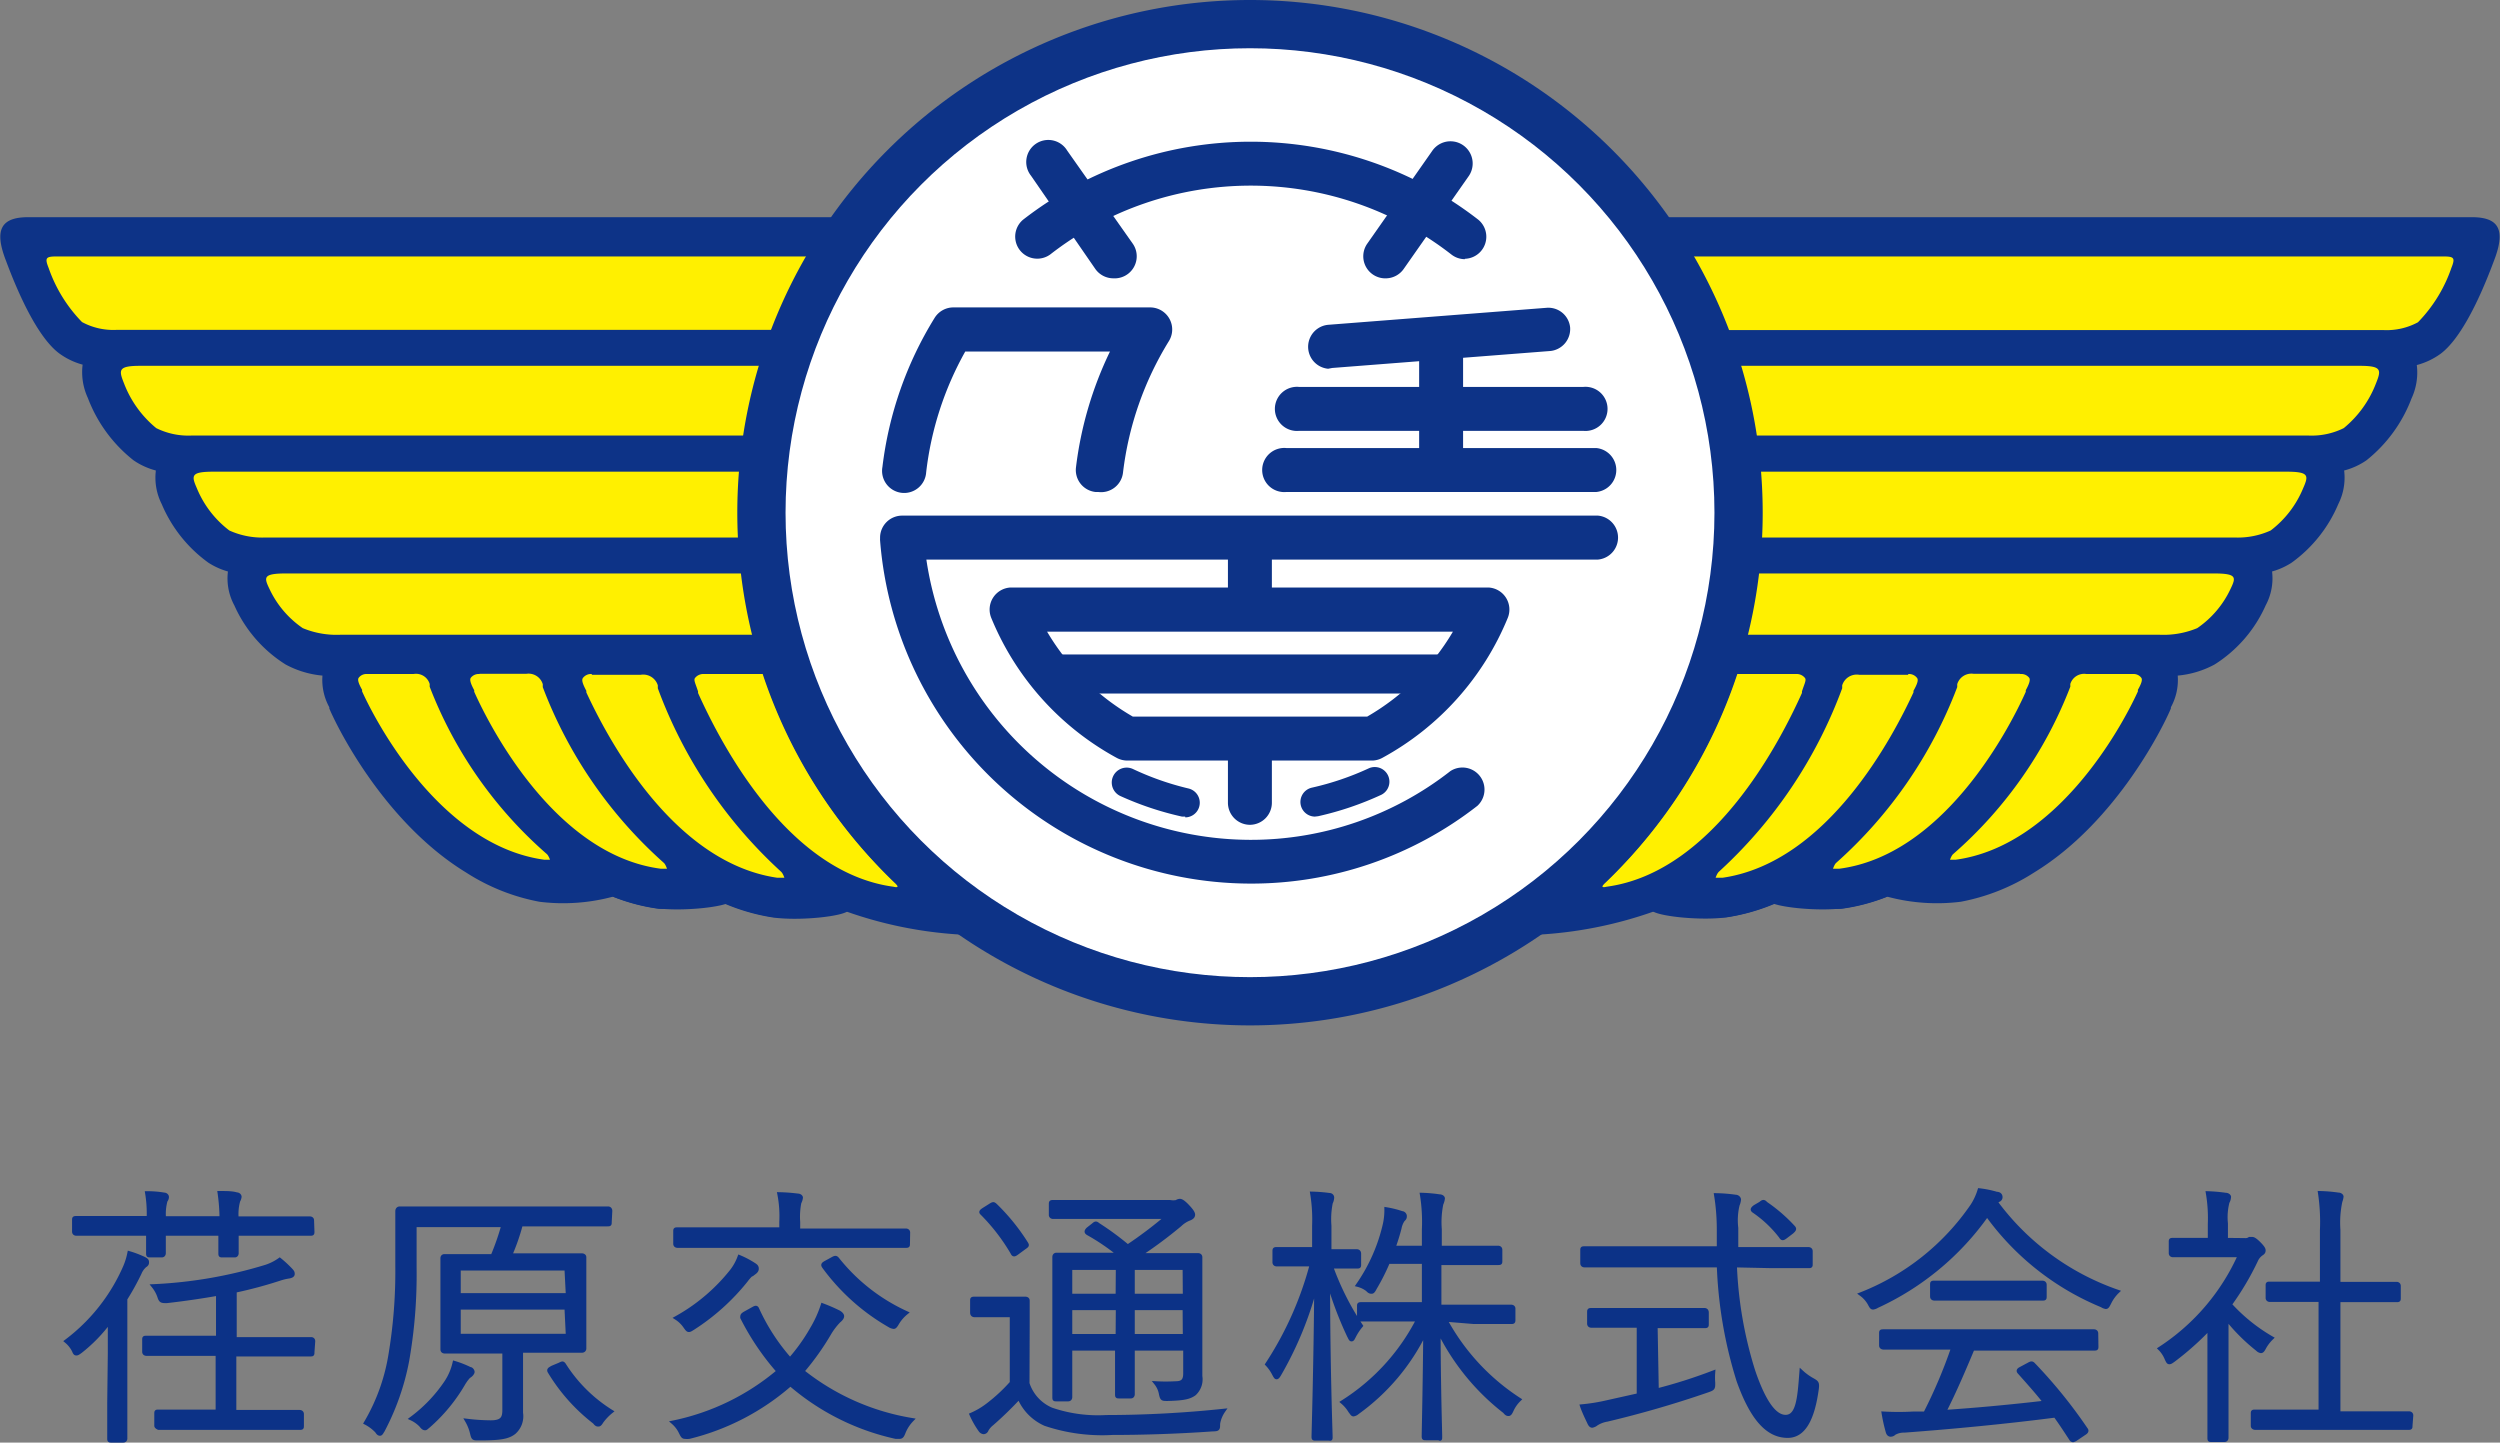 <svg xmlns="http://www.w3.org/2000/svg" viewBox="0 0 128 73.86"><rect x="0" y="0" width="128" height="73.86" fill="#808080" stroke="none"/><path fill="#0d3387" d="M1.44 11.12h59.78v5.61h5.26v5.41h5.26v5.22H77v7.18H41.35a24.21 24.21 0 0 0 5.87 9 2.21 2.21 0 0 1 .55 2.94c-.18.28 4.06 1.55 3 1.55-.18 0-1-.11-1-.12l-.42-.05a21.17 21.17 0 0 1-7.5-1.78 2.13 2.13 0 0 1-1.79.88 3.06 3.06 0 0 1-.45 0 10.19 10.19 0 0 1-3.71-1.34 2.13 2.13 0 0 1-1.8.91 3.21 3.21 0 0 1-.38 0 9.73 9.73 0 0 1-2.34-.62 9.8 9.8 0 0 1-3.76.26 10.51 10.51 0 0 1-3.76-1.5c-4.29-2.62-6.71-7.68-7-8.4v-.06a2.9 2.9 0 0 1-.35-1.62 4.86 4.86 0 0 1-1.89-.57A6.87 6.87 0 0 1 12 31a2.91 2.91 0 0 1-.33-1.74 3.68 3.68 0 0 1-1-.45 7.09 7.09 0 0 1-2.39-3 3 3 0 0 1-.3-1.72 3.65 3.65 0 0 1-1.14-.52 7.38 7.38 0 0 1-2.34-3.19 3.14 3.14 0 0 1-.27-1.71 3.64 3.64 0 0 1-1.23-.6c-.88-.68-1.81-2.35-2.69-4.71-.6-1.54-.31-2.24 1.13-2.24z"/><path fill="#fff000" d="M2.93 13.13c-.58 0-.65.06-.44.59a7.45 7.45 0 0 0 1.71 2.77 3.37 3.37 0 0 0 1.76.4h53.26v-3.76H2.93M7.2 18.73c-1.15 0-1.13.2-.85.9A5.5 5.5 0 0 0 8 21.92a3.7 3.7 0 0 0 1.81.38h54.7v-3.57H7.2M10.95 24.15c-1.18 0-1.16.19-.87.85a5.2 5.2 0 0 0 1.66 2.16 4.07 4.07 0 0 0 1.86.36h56.13v-3.37H10.95M14.69 29.36c-1.22 0-1.19.18-.89.8a5 5 0 0 0 1.7 2 4.5 4.5 0 0 0 1.91.34H75v-3.14H14.69M18.79 34.51a.49.49 0 0 0-.43.2c-.06.1 0 .29.18.61v.08c.91 2 4.23 7.93 9.34 8.62h.28s-.07-.21-.16-.29a21.74 21.74 0 0 1-6-8.57v-.14a.73.73 0 0 0-.83-.51h-2.38M24.55 34.51a.51.51 0 0 0-.45.2c-.06.1 0 .3.18.63v.08c.94 2.1 4.29 8.38 9.56 9.06h.31s-.07-.22-.16-.3a22.9 22.9 0 0 1-6.2-9v-.15a.76.76 0 0 0-.85-.53h-2.39M30.3 34.51a.52.52 0 0 0-.46.21c-.07.11 0 .31.18.65v.08c1 2.16 4.36 8.7 9.77 9.49h.37s-.07-.22-.17-.31a23.91 23.91 0 0 1-6.31-9.39v-.15a.78.78 0 0 0-.88-.54h-2.5"/><path fill="#0d3387" d="M35.78 45.12l3.54.22 2.25-.86 1.88 2.13c-.22.31-2.56.56-3.91.36a10.36 10.36 0 0 1-3.76-1.38z"/><path fill="#0d3387" d="M29.78 44.69l3.54.22 2.24-.91 1.88 2.13c-.22.31-2.56.56-3.91.36a10.36 10.36 0 0 1-3.76-1.38z"/><path fill="#fff000" d="M35.58 34.72a.54.54 0 0 1 .47-.21h3a26.25 26.25 0 0 0 6.75 10.68s.18.16.15.21-.2 0-.21 0c-5.57-.75-9-7.7-10-9.92v-.08c-.13-.4-.23-.57-.16-.68z"/><path fill="#0d3387" d="M126.56 11.12H66.78v5.61h-5.26v5.41h-5.26v5.22H51v7.18h35.65a24.21 24.21 0 0 1-5.87 9 2.21 2.21 0 0 0-.55 2.94c.18.28-4.06 1.55-3 1.55.18 0 1-.11 1-.12l.42-.05a21.17 21.17 0 0 0 7.5-1.78 2.13 2.13 0 0 0 1.79.88 3.08 3.08 0 0 0 .45 0 10.19 10.19 0 0 0 3.71-1.34 2.13 2.13 0 0 0 1.81.91 3.17 3.17 0 0 0 .38 0 9.72 9.72 0 0 0 2.34-.62 9.8 9.8 0 0 0 3.76.26 10.52 10.52 0 0 0 3.76-1.5c4.29-2.62 6.71-7.68 7-8.4v-.06a2.91 2.91 0 0 0 .35-1.62 4.86 4.86 0 0 0 1.89-.57A6.87 6.87 0 0 0 116 31a2.92 2.92 0 0 0 .33-1.74 3.68 3.68 0 0 0 1-.45 7.09 7.09 0 0 0 2.39-3 3 3 0 0 0 .3-1.72 3.65 3.65 0 0 0 1.14-.52 7.38 7.38 0 0 0 2.31-3.17 3.14 3.14 0 0 0 .27-1.71 3.64 3.64 0 0 0 1.25-.6c.88-.68 1.81-2.35 2.69-4.71.61-1.56.32-2.26-1.12-2.26z"/><path fill="#fff000" d="M125.07 13.13c.58 0 .65.06.44.59a7.45 7.45 0 0 1-1.71 2.78 3.37 3.37 0 0 1-1.76.4H68.78v-3.77h56.29M120.8 18.73c1.15 0 1.13.2.85.9a5.5 5.5 0 0 1-1.65 2.29 3.7 3.7 0 0 1-1.81.38H63.52v-3.57h57.28M117.05 24.15c1.18 0 1.16.19.87.85a5.2 5.2 0 0 1-1.66 2.16 4.07 4.07 0 0 1-1.86.36H58.26v-3.37h58.79M113.31 29.36c1.22 0 1.19.18.89.8a5 5 0 0 1-1.7 2 4.5 4.5 0 0 1-1.91.34H53v-3.14h60.3M109.21 34.51a.49.49 0 0 1 .43.2c.06.1 0 .29-.18.61v.08c-.91 2-4.23 7.93-9.34 8.62h-.28s.07-.21.16-.29a21.74 21.74 0 0 0 6-8.57v-.14a.74.74 0 0 1 .83-.51h2.28M103.45 34.51a.51.51 0 0 1 .45.2c.06.1 0 .3-.18.63v.08c-.94 2.1-4.29 8.38-9.56 9.06h-.31s.07-.22.16-.3a22.9 22.9 0 0 0 6.2-9v-.15a.76.76 0 0 1 .85-.53h2.35M97.7 34.51a.52.52 0 0 1 .46.21c.07.11 0 .31-.19.65v.08c-1 2.16-4.36 8.7-9.77 9.49h-.36s.07-.22.17-.31a23.91 23.91 0 0 0 6.31-9.39v-.15a.78.78 0 0 1 .88-.54h2.5"/><path fill="#0d3387" d="M92.22 45.12l-3.54.22-2.25-.86-1.88 2.12c.22.31 2.56.56 3.91.36a10.36 10.36 0 0 0 3.76-1.38z"/><path fill="#0d3387" d="M98.22 44.69l-3.54.22-2.24-.91-1.88 2.13c.22.31 2.56.56 3.91.36a10.36 10.36 0 0 0 3.76-1.38z"/><path fill="#fff000" d="M92.42 34.72a.54.54 0 0 0-.47-.21h-3a26.23 26.23 0 0 1-6.75 10.68s-.18.16-.15.21.2 0 .21 0c5.57-.75 9-7.7 10-9.92v-.08c.13-.4.23-.57.16-.68z"/><path fill="#0d3387" d="M64 0a26.25 26.25 0 1 0 26.25 26.25A26.25 26.25 0 0 0 64 0z"/><circle cx="64" cy="26.25" r="23.78" fill="#fff"/><path fill="#0d3387" d="M81.73 25.19H65.86a1.13 1.13 0 1 1 0-2.25h15.87a1.13 1.13 0 0 1 0 2.25zM68 18.88a1.13 1.13 0 0 1 0-2.25l11.18-.87a1.12 1.12 0 0 1 1.21 1 1.13 1.13 0 0 1-1 1.21l-11.18.87zM75 13.27a1.12 1.12 0 0 1-.69-.24 16.72 16.72 0 0 0-20.54 0 1.13 1.13 0 0 1-1.39-1.78 19 19 0 0 1 23.31 0 1.13 1.13 0 0 1-.69 2z"/><path fill="#0d3387" d="M57 14.25a1.13 1.13 0 0 1-.92-.48L52.79 9a1.13 1.13 0 1 1 1.85-1.29L58 12.48a1.13 1.13 0 0 1-1 1.77zM71 14.25a1.13 1.13 0 0 1-1-1.77l3.32-4.74A1.13 1.13 0 0 1 75.21 9l-3.32 4.74a1.13 1.13 0 0 1-.89.51zM56.23 25.19h-.14a1.13 1.13 0 0 1-1-1.26A18.78 18.78 0 0 1 56.83 18h-7.41a16.51 16.51 0 0 0-2 6.18 1.13 1.13 0 1 1-2.24-.27 18.76 18.76 0 0 1 2.67-7.63 1.13 1.13 0 0 1 1-.54h10a1.13 1.13 0 0 1 1 1.72 16.54 16.54 0 0 0-2.35 6.72 1.13 1.13 0 0 1-1.27 1.01zM64 42.23a1.13 1.13 0 0 1-1.13-1.13v-2.92a1.13 1.13 0 1 1 2.25 0v2.92A1.13 1.13 0 0 1 64 42.23zM64 31.79a1.13 1.13 0 0 1-1.13-1.13v-2.57a1.13 1.13 0 1 1 2.25 0v2.58A1.13 1.13 0 0 1 64 31.79zM73.79 24.71a1.13 1.13 0 0 1-1.13-1.13v-6a1.13 1.13 0 0 1 2.25 0v6a1.13 1.13 0 0 1-1.12 1.13z"/><path fill="#0d3387" d="M81.07 22.06H66.51a1.13 1.13 0 1 1 0-2.25h14.56a1.13 1.13 0 1 1 0 2.25zM70.29 38.94H57.71a1.13 1.13 0 0 1-.54-.14 14.36 14.36 0 0 1-6.42-7.17 1.13 1.13 0 0 1 1-1.55H76.2a1.13 1.13 0 0 1 1 1.55 14.36 14.36 0 0 1-6.42 7.17 1.13 1.13 0 0 1-.49.14zM58 36.69h12a12.14 12.14 0 0 0 4.39-4.35H53.61A12.14 12.14 0 0 0 58 36.69z"/><path fill="#0d3387" d="M73.79 35.51H54.21a1 1 0 0 1 0-2h19.58a1 1 0 0 1 0 2zM67.32 41.81a.75.75 0 0 1-.16-1.48 14.45 14.45 0 0 0 2.94-1 .75.75 0 0 1 .63 1.36 16 16 0 0 1-3.24 1.1zM60.68 41.81h-.16a16 16 0 0 1-3.15-1.05.75.75 0 1 1 .63-1.39 14.48 14.48 0 0 0 2.85 1 .75.75 0 0 1-.16 1.48z"/><path fill="#0d3387" d="M64 45.24a19.06 19.06 0 0 1-18.94-17.57 1 1 0 0 1 0-.11v-.06a1.13 1.13 0 0 1 1.13-1.1h35.63a1.13 1.13 0 0 1 0 2.25H47.43A16.81 16.81 0 0 0 64 43a16.57 16.57 0 0 0 10.26-3.52 1.13 1.13 0 0 1 1.38 1.78A18.81 18.81 0 0 1 64 45.24z"/><path fill="#0c3287" stroke="#0c3287" stroke-width=".2" stroke-miterlimit="10" d="M5.62 69.29v-1.65a7.91 7.91 0 0 1-1.5 1.55c-.1.07-.15.11-.2.11s-.08 0-.13-.13a1.47 1.47 0 0 0-.39-.5 9.5 9.5 0 0 0 3-3.8 3.52 3.52 0 0 0 .22-.71 5.07 5.07 0 0 1 .76.29c.13.07.15.1.15.17s0 .11-.11.18a1 1 0 0 0-.27.38 12.94 12.94 0 0 1-.73 1.32v7.16s0 .1-.11.1h-.59c-.11 0-.13 0-.13-.1v-1.85zM16 63.06c0 .1 0 .11-.11.11h-3.77v1s0 .11-.1.11h-.63c-.1 0-.11 0-.11-.11v-1H8.39v1s0 .11-.11.11h-.59c-.1 0-.11 0-.11-.11v-1H3.9s-.11 0-.11-.11v-.6c0-.08 0-.1.11-.1h3.71a6.48 6.48 0 0 0-.08-1.27 5 5 0 0 1 .87.07c.08 0 .15.06.15.13a.3.3 0 0 1-.07.18 2.52 2.52 0 0 0-.08.9h2.94a9.93 9.93 0 0 0-.1-1.29c.38 0 .64 0 .88.07.08 0 .15.06.15.13a.56.56 0 0 1-.07.2 2.54 2.54 0 0 0-.08.9h3.75s.11 0 .11.1zm0 6.18c0 .1 0 .11-.1.11H12v2.94H15.35s.11 0 .11.11v.6c0 .1 0 .11-.11.11H8.12S8 73.06 8 73v-.62c0-.1 0-.11.11-.11h3.03v-2.95H7.49s-.11 0-.11-.11v-.61c0-.1 0-.11.11-.11h3.67v-2.25c-.85.15-1.74.28-2.62.38-.27 0-.31 0-.39-.25a1.77 1.77 0 0 0-.29-.52 23.18 23.18 0 0 0 5.77-1 2.63 2.63 0 0 0 .69-.35 5.68 5.68 0 0 1 .59.55c.07.08.08.11.08.18s-.08.11-.2.13a2.75 2.75 0 0 0-.46.11 22 22 0 0 1-2.31.62v2.47h3.92s.1 0 .1.11zM31.22 62.58c0 .1 0 .11-.11.11h-4.44a10.83 10.83 0 0 1-.55 1.58h3.67s.13 0 .13.1v4.68s0 .11-.13.11h-3.11V72.34a1.1 1.1 0 0 1-.36 1c-.31.24-.69.31-1.82.31-.27 0-.27 0-.34-.29a2.34 2.34 0 0 0-.25-.62 10.35 10.35 0 0 0 1.22.08c.57 0 .69-.21.69-.62v-3h-3.06s-.11 0-.11-.11v-3.34-1.34s0-.1.11-.1h2.46a13 13 0 0 0 .55-1.58h-4.54v2.19a25.45 25.45 0 0 1-.38 4.75 12.69 12.69 0 0 1-1.25 3.57c-.07.11-.1.17-.14.17s-.08 0-.17-.14a2.16 2.16 0 0 0-.56-.42A10 10 0 0 0 20 69.29a25.72 25.72 0 0 0 .34-4.45V62s0-.13.13-.13h10.67s.11 0 .11.13zM24 70.47a2.17 2.17 0 0 0-.28.38A8.62 8.62 0 0 1 21.95 73c-.1.08-.14.13-.18.13s-.1 0-.21-.15a1.64 1.64 0 0 0-.49-.35 7.56 7.56 0 0 0 1.77-1.85 3 3 0 0 0 .43-1 5.11 5.11 0 0 1 .79.31c.08 0 .14.1.14.15s-.07.16-.2.23zm5-5.52h-5.51v1.36h5.58zm0 2h-5.51v1.44h5.58zm-.34 2.91c.14-.07.15-.07.21 0a7.66 7.66 0 0 0 2.42 2.41 2.74 2.74 0 0 0-.48.5c-.07.11-.11.17-.17.17s-.1 0-.2-.13a9.38 9.38 0 0 1-2.3-2.58c-.06-.1 0-.13.14-.21zM38.58 67c.11-.06.14-.06.18 0a10.31 10.31 0 0 0 1.69 2.61 9.39 9.39 0 0 0 1.12-1.57 5.91 5.91 0 0 0 .55-1.21 8.7 8.7 0 0 1 .83.36c.1.06.17.13.17.2s-.06.15-.17.24a3.39 3.39 0 0 0-.5.66 13.37 13.37 0 0 1-1.37 1.92 12.14 12.14 0 0 0 5.6 2.49 2 2 0 0 0-.41.63c-.07.18-.11.24-.21.24h-.2a12.3 12.3 0 0 1-5.39-2.7 12.33 12.33 0 0 1-5.18 2.7.89.89 0 0 1-.22 0c-.1 0-.13-.06-.21-.22a1.55 1.55 0 0 0-.39-.52 12.13 12.13 0 0 0 5.39-2.62A13 13 0 0 1 38 67.46c0-.1 0-.13.13-.21zm7.91-3.32c0 .1 0 .11-.11.11h-11.7s-.11 0-.11-.11v-.63c0-.1 0-.11.11-.11H40v-.39a5.89 5.89 0 0 0-.1-1.41 9 9 0 0 1 .94.07c.1 0 .17.06.17.11a.67.67 0 0 1-.08.25 3.8 3.8 0 0 0-.06 1V63h5.52s.11 0 .11.11zm-7.87 1.44a2.09 2.09 0 0 0-.42.43A11.22 11.22 0 0 1 35.48 68c-.1.06-.15.1-.21.1s-.1-.06-.18-.17a1.57 1.57 0 0 0-.46-.45 9.51 9.51 0 0 0 2.84-2.41 2.71 2.71 0 0 0 .39-.71 4.57 4.57 0 0 1 .74.39c.13.08.15.13.15.21s-.05.14-.13.2zm4-.66c.14-.08.18-.08.25 0a9.6 9.6 0 0 0 3.52 2.76 2 2 0 0 0-.45.52c-.08.14-.13.2-.18.2a.5.5 0 0 1-.22-.08 10.81 10.81 0 0 1-3.35-3c-.07-.1-.06-.13.1-.22zM52.61 70.83a2.18 2.18 0 0 0 1.23 1.34 7.37 7.37 0 0 0 2.8.38 57.65 57.65 0 0 0 6-.32 1.61 1.61 0 0 0-.27.67c0 .28 0 .28-.32.29-1.83.13-3.67.18-5.1.18a9.11 9.11 0 0 1-3.43-.46 2.57 2.57 0 0 1-1.34-1.37 18.42 18.42 0 0 1-1.4 1.36 1 1 0 0 0-.27.32.17.17 0 0 1-.15.11.24.24 0 0 1-.17-.11 4.59 4.59 0 0 1-.45-.79 4 4 0 0 0 .87-.52 8.56 8.56 0 0 0 1.19-1.11v-3.46h-1.92s-.11 0-.11-.13v-.62c0-.08 0-.1.11-.1h2.63s.11 0 .11.1v1.33zm-1.89-9.12c.13-.08.15-.08.24 0a10.56 10.56 0 0 1 1.58 1.95c.06.1.06.11-.1.22l-.34.25c-.17.13-.21.13-.27 0a10 10 0 0 0-1.54-2c-.08-.07-.07-.1.08-.2zm8.74 2.55h1.89s.11 0 .11.11v6.09a1 1 0 0 1-.31.9c-.24.17-.5.25-1.37.27-.27 0-.28 0-.34-.24a1.21 1.21 0 0 0-.25-.57 8.83 8.83 0 0 0 1 0c.35 0 .49-.13.49-.5v-1.27H58v2.34s0 .11-.1.11h-.6c-.1 0-.11 0-.11-.11v-2.34H54.8v2.49s0 .11-.11.11h-.6c-.1 0-.11 0-.11-.11V66.06v-1.71s0-.11.11-.11H57.31a11 11 0 0 0-1.6-1.09c-.1-.06-.11-.11 0-.22l.28-.22c.11-.1.14-.08.24 0a14.79 14.79 0 0 1 1.51 1.11 21.54 21.54 0 0 0 2-1.51h-5.83s-.11 0-.11-.11v-.53c0-.11 0-.13.11-.13h5.99a.91.91 0 0 0 .34 0 .33.33 0 0 1 .17-.06c.08 0 .2.08.39.28s.29.34.29.43-.06.15-.18.2a1.43 1.43 0 0 0-.49.31 22.66 22.66 0 0 1-2.1 1.56h1.13zm-2.23.66H54.8v1.42h2.42zm0 2.06H54.8v1.42h2.42zm3.42-2.06H58v1.42h2.66zm0 2.06H58v1.42h2.66zM68.13 64.78a14.07 14.07 0 0 0 1.55 3.1 2.73 2.73 0 0 0-.35.53c-.06.11-.08.17-.13.17s-.07-.07-.13-.18A18.56 18.56 0 0 1 68 65.55c0 4.34.13 7.84.13 8s0 .11-.11.11h-.66c-.1 0-.11 0-.11-.11s.11-3.71.14-7.83a18.17 18.17 0 0 1-1.89 4.65c-.06.1-.1.15-.14.15s-.07-.06-.13-.17a2.12 2.12 0 0 0-.35-.5 17.46 17.46 0 0 0 2.28-5.11h-1.8s-.11 0-.11-.11v-.55c0-.11 0-.13.11-.13h1.92v-1.19a8.28 8.28 0 0 0-.1-1.65 8 8 0 0 1 .88.07c.1 0 .15.07.15.13a.63.63 0 0 1-.07.27 4.21 4.21 0 0 0-.07 1.18v1.3H69.48s.11 0 .11.13v.55c0 .1 0 .11-.11.11h-1.33zM74 67.57a11.24 11.24 0 0 0 3.78 4.09 1.8 1.8 0 0 0-.39.56c-.06.13-.1.18-.15.18s-.1 0-.2-.13a11.87 11.87 0 0 1-3.38-4.16c0 2.65.08 5.2.08 5.42s0 .11-.11.11H73c-.1 0-.11 0-.11-.11s.06-2.73.08-5.34a10.9 10.9 0 0 1-3.47 4.13.41.41 0 0 1-.2.1c-.06 0-.08-.06-.17-.17a1.88 1.88 0 0 0-.39-.46 10.83 10.83 0 0 0 3.87-4.23h-2.92s-.11 0-.11-.13v-.56c0-.08 0-.1.11-.1h3.21v-2.16h-1.83a10.87 10.87 0 0 1-.67 1.33c-.07.13-.11.2-.17.2s-.11 0-.21-.11a1.34 1.34 0 0 0-.49-.24 8.94 8.94 0 0 0 1.37-3.1 3.36 3.36 0 0 0 .08-.78 5.07 5.07 0 0 1 .8.2c.08 0 .15.08.15.15s0 .11-.1.2a1.12 1.12 0 0 0-.17.42c-.08.31-.18.64-.31 1h1.55v-.92a8.82 8.82 0 0 0-.1-1.79 7.56 7.56 0 0 1 .9.08c.11 0 .18.06.18.11a.92.92 0 0 1-.08.28 4.65 4.65 0 0 0-.08 1.3v.94h2.99s.11 0 .11.11v.57c0 .1 0 .11-.11.11H73.7v2.23H77.38s.11 0 .11.1v.56c0 .11 0 .13-.11.13h-1.92zM88.83 64.79a20.68 20.68 0 0 0 .94 5.41c.45 1.32 1 2.34 1.65 2.34s.71-1 .81-2.3a2.89 2.89 0 0 0 .53.39c.27.15.29.17.27.43-.22 1.67-.71 2.46-1.5 2.46-1 0-1.81-.84-2.52-2.83a22.3 22.3 0 0 1-1.01-5.9h-6.88s-.11 0-.11-.11v-.66c0-.1 0-.11.11-.11H88v-1a11.09 11.09 0 0 0-.14-1.72 7.93 7.93 0 0 1 1 .08c.1 0 .18.08.18.15a.92.92 0 0 1-.07.27 3.31 3.31 0 0 0-.07 1.18v1.08h3.7s.11 0 .11.11v.66c0 .1 0 .11-.11.11h-1.88zm-4 6.4a26.09 26.09 0 0 0 2.89-.92 3.37 3.37 0 0 0 0 .53c0 .28 0 .29-.28.39a53.42 53.42 0 0 1-5.16 1.5 1.45 1.45 0 0 0-.55.21.48.48 0 0 1-.21.1c-.06 0-.11-.06-.15-.15S81.1 72.3 81 72a9.5 9.5 0 0 0 1.29-.21l1.61-.36v-3.55H81.47s-.11 0-.11-.11v-.57c0-.11 0-.13.11-.13h5.81s.11 0 .11.13v.59c0 .1 0 .11-.11.11h-2.51zm5.31-9.57c.13-.11.17-.11.27 0a8.14 8.14 0 0 1 1.41 1.22c.06.07.07.11-.08.24l-.29.22c-.17.13-.2.13-.28 0a6 6 0 0 0-1.38-1.3c-.08-.06-.08-.1.06-.21zM108 66.7c-.08.15-.11.22-.18.22a.49.49 0 0 1-.2-.08 13.66 13.66 0 0 1-5.88-4.65 14.08 14.08 0 0 1-5.63 4.68.52.52 0 0 1-.21.08c-.07 0-.1-.06-.18-.21a1.52 1.52 0 0 0-.43-.48 12.39 12.39 0 0 0 5.7-4.54 3.18 3.18 0 0 0 .36-.78 5.19 5.19 0 0 1 .88.18c.14 0 .2.08.2.17a.15.15 0 0 1-.1.15.75.75 0 0 0-.15.1 13.05 13.05 0 0 0 6.23 4.59 2 2 0 0 0-.41.57zm-.66 2.24c0 .1 0 .11-.11.11H101c-.42 1-.9 2.14-1.46 3.24 1.68-.11 3.57-.29 5.18-.48-.41-.52-.84-1-1.32-1.54-.08-.08-.06-.13.08-.2l.41-.22c.11-.06.15-.06.21 0a25.15 25.15 0 0 1 2.69 3.32c.06.07.06.13-.07.21l-.43.29a.44.44 0 0 1-.15.07s-.07 0-.11-.08c-.27-.41-.52-.8-.8-1.18-2.46.32-5.27.59-7.72.77a1 1 0 0 0-.53.13.25.25 0 0 1-.18.08c-.08 0-.13-.07-.15-.15a8.37 8.37 0 0 1-.21-.94 13.63 13.63 0 0 0 1.53 0h.6A25.63 25.63 0 0 0 100 69H96.44s-.13 0-.13-.11v-.62c0-.1 0-.11.13-.11h10.78s.11 0 .11.11zm-2.65-2.56c0 .1 0 .11-.11.11h-5.55s-.11 0-.11-.11v-.6c0-.1 0-.11.11-.11h5.55s.11 0 .11.11zM114.93 63.49a.37.37 0 0 0 .25-.06h.13c.07 0 .17.06.35.24s.24.28.24.34 0 .11-.11.18a.8.8 0 0 0-.28.34 14.23 14.23 0 0 1-1.34 2.26 8.86 8.86 0 0 0 2.13 1.72 2.07 2.07 0 0 0-.39.52c-.06.11-.1.15-.15.15a.33.33 0 0 1-.18-.1A9.72 9.72 0 0 1 114 67.5v6.12s0 .11-.11.11h-.66c-.1 0-.11 0-.11-.11V68a14.72 14.72 0 0 1-1.84 1.64c-.1.07-.15.11-.21.11s-.08-.06-.14-.18a1.52 1.52 0 0 0-.34-.52 11.12 11.12 0 0 0 4.09-4.78H111.25s-.11 0-.11-.11v-.57c0-.1 0-.11.11-.11h1.89v-.81a7.67 7.67 0 0 0-.1-1.58 8.45 8.45 0 0 1 .91.08c.11 0 .18.07.18.11a.6.6 0 0 1-.08.27 3.11 3.11 0 0 0-.08 1.09v.84zm8.49 9.51c0 .1 0 .11-.11.11h-7.84s-.13 0-.13-.11v-.62c0-.1 0-.11.13-.11h3.34v-5.71h-2.6s-.11 0-.11-.11v-.62c0-.1 0-.11.11-.11h2.67V63a10 10 0 0 0-.1-1.92 8.07 8.07 0 0 1 .94.08c.1 0 .17.06.17.11a1 1 0 0 1-.06.24 5.22 5.22 0 0 0-.1 1.46v2.76h2.98s.11 0 .11.11v.62c0 .1 0 .11-.11.11h-2.98v5.79h3.62s.11 0 .11.11z"/></svg>